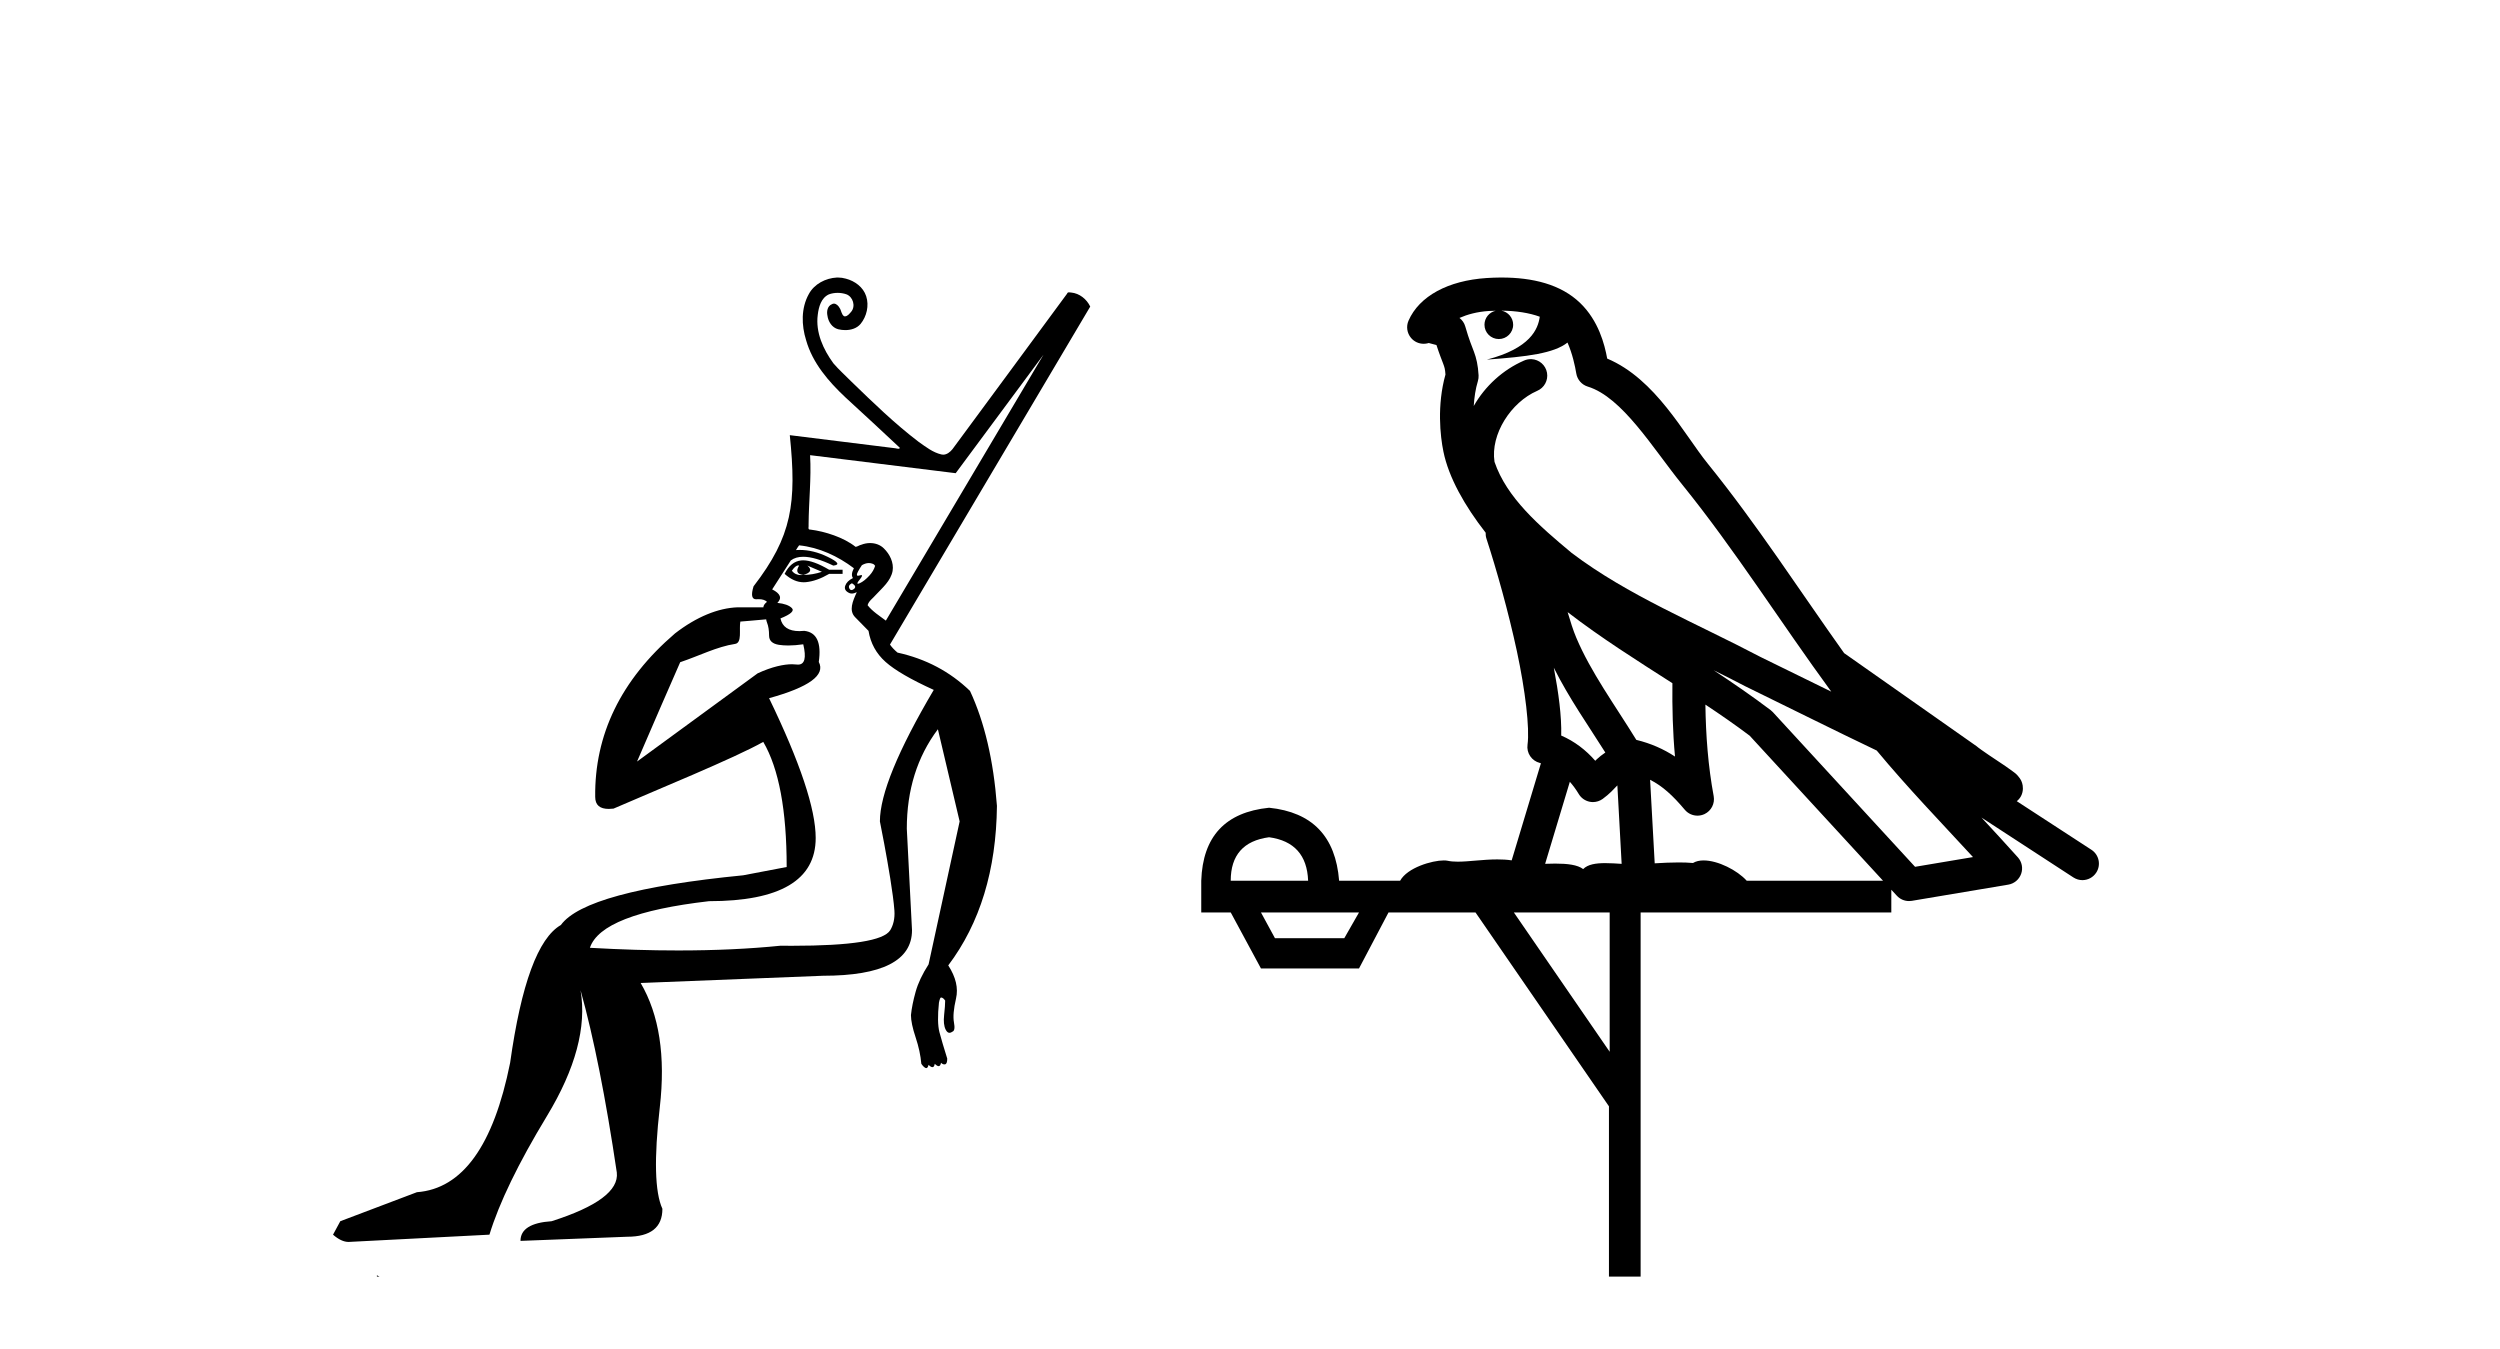 <?xml version='1.0' encoding='UTF-8' standalone='yes'?><svg xmlns='http://www.w3.org/2000/svg' xmlns:xlink='http://www.w3.org/1999/xlink' width='76.0' height='41.0' ><path d='M 24.265 17.19 C 24.266 17.19 24.268 17.19 24.269 17.19 C 24.277 17.19 24.285 17.192 24.293 17.194 C 24.188 17.362 24.23 17.457 24.419 17.478 C 24.65 17.415 24.692 17.32 24.545 17.194 L 24.545 17.194 C 24.692 17.257 24.839 17.32 24.986 17.383 C 24.797 17.446 24.608 17.478 24.419 17.478 C 24.394 17.481 24.371 17.483 24.348 17.483 C 24.234 17.483 24.142 17.439 24.072 17.352 C 24.144 17.244 24.209 17.19 24.265 17.19 ZM 24.415 17.034 C 24.395 17.034 24.375 17.035 24.356 17.037 C 24.146 17.058 23.978 17.194 23.852 17.446 C 24.041 17.616 24.234 17.701 24.432 17.701 C 24.454 17.701 24.476 17.7 24.498 17.698 C 24.718 17.677 24.954 17.593 25.206 17.446 L 25.615 17.446 L 25.615 17.32 L 25.206 17.32 C 24.883 17.13 24.62 17.034 24.417 17.034 C 24.416 17.034 24.415 17.034 24.415 17.034 ZM 26.414 17.117 C 26.453 17.117 26.493 17.124 26.532 17.14 C 26.563 17.151 26.587 17.174 26.604 17.201 C 26.573 17.305 26.517 17.402 26.434 17.493 C 26.329 17.609 26.229 17.688 26.135 17.73 C 26.11 17.741 26.091 17.746 26.08 17.746 C 26.047 17.746 26.066 17.704 26.135 17.619 C 26.209 17.528 26.225 17.483 26.183 17.483 C 26.171 17.483 26.155 17.486 26.135 17.493 C 26.115 17.5 26.098 17.503 26.085 17.503 C 26.037 17.503 26.038 17.458 26.088 17.367 C 26.122 17.304 26.16 17.242 26.201 17.182 C 26.266 17.144 26.336 17.118 26.408 17.117 C 26.41 17.117 26.412 17.117 26.414 17.117 ZM 25.899 17.73 C 26.004 17.793 26.025 17.85 25.962 17.903 C 25.933 17.926 25.908 17.938 25.886 17.938 C 25.859 17.938 25.837 17.921 25.82 17.887 C 25.789 17.824 25.815 17.772 25.899 17.73 ZM 31.721 10.785 L 26.93 18.867 C 26.738 18.721 26.526 18.591 26.375 18.399 C 26.41 18.266 26.538 18.188 26.623 18.086 C 26.824 17.87 27.077 17.663 27.135 17.358 C 27.178 17.102 27.048 16.846 26.87 16.672 C 26.758 16.56 26.605 16.509 26.45 16.509 C 26.359 16.509 26.268 16.527 26.184 16.56 C 26.123 16.571 26.064 16.623 26.009 16.623 C 26.009 16.623 26.008 16.623 26.008 16.623 C 25.65 16.338 25.083 16.155 24.632 16.099 C 24.628 16.099 24.623 16.099 24.62 16.099 C 24.549 16.099 24.592 16.001 24.581 15.949 C 24.586 15.235 24.667 14.549 24.627 13.837 L 24.627 13.837 C 26.103 14.02 27.577 14.203 29.053 14.385 L 31.721 10.785 ZM 23.292 18.828 C 23.295 18.858 23.303 18.89 23.317 18.926 C 23.359 19.031 23.38 19.162 23.38 19.32 C 23.38 19.477 23.479 19.571 23.679 19.603 C 23.765 19.616 23.859 19.623 23.963 19.623 C 24.099 19.623 24.252 19.611 24.419 19.587 L 24.419 19.587 C 24.517 19.999 24.464 20.204 24.26 20.204 C 24.246 20.204 24.23 20.203 24.214 20.201 C 24.174 20.196 24.129 20.193 24.079 20.193 C 23.832 20.193 23.473 20.265 23.033 20.469 L 19.366 23.151 C 19.874 21.966 20.318 20.956 20.678 20.131 C 21.249 19.94 21.796 19.658 22.347 19.575 C 22.566 19.542 22.463 19.144 22.506 18.896 C 22.562 18.895 23.003 18.852 23.292 18.828 ZM 24.293 16.578 C 24.902 16.641 25.473 16.907 25.958 17.274 C 25.89 17.406 25.88 17.506 25.93 17.572 C 25.804 17.635 25.726 17.714 25.694 17.808 C 25.663 17.903 25.705 17.976 25.82 18.029 C 25.843 18.039 25.868 18.044 25.895 18.044 C 25.94 18.044 25.991 18.03 26.047 18.002 L 26.047 18.002 C 25.919 18.279 25.799 18.562 25.996 18.763 L 26.403 19.178 C 26.465 19.556 26.639 19.871 26.922 20.123 C 27.205 20.375 27.693 20.658 28.386 20.973 C 27.295 22.82 26.749 24.153 26.749 24.971 C 26.749 24.971 26.806 25.254 26.88 25.649 C 26.996 26.272 27.153 27.173 27.19 27.679 C 27.208 27.93 27.152 28.133 27.064 28.277 C 26.87 28.596 25.871 28.752 24.077 28.752 C 23.963 28.752 23.846 28.751 23.726 28.75 C 22.779 28.846 21.742 28.894 20.616 28.894 C 19.772 28.894 18.878 28.867 17.933 28.813 C 18.164 28.12 19.371 27.648 21.554 27.396 C 23.716 27.396 24.797 26.755 24.797 25.475 C 24.797 24.593 24.324 23.177 23.38 21.225 C 24.597 20.889 25.101 20.521 24.891 20.123 C 24.975 19.535 24.828 19.22 24.451 19.178 C 24.398 19.183 24.348 19.186 24.301 19.186 C 23.973 19.186 23.781 19.057 23.726 18.8 C 24.041 18.674 24.156 18.569 24.072 18.485 C 23.988 18.401 23.842 18.349 23.632 18.328 C 23.779 18.181 23.726 18.044 23.474 17.918 L 24.041 17.037 C 24.14 16.963 24.265 16.926 24.419 16.926 C 24.657 16.926 24.961 17.015 25.332 17.194 C 25.542 17.173 25.484 17.084 25.159 16.927 C 24.872 16.788 24.589 16.718 24.31 16.718 C 24.272 16.718 24.235 16.719 24.198 16.722 C 24.23 16.668 24.261 16.62 24.293 16.578 ZM 25.468 8.437 C 25.459 8.437 25.45 8.437 25.441 8.437 C 25.099 8.455 24.753 8.632 24.588 8.94 C 24.35 9.367 24.363 9.887 24.506 10.343 C 24.702 11.036 25.187 11.597 25.702 12.081 C 26.253 12.591 26.811 13.098 27.355 13.613 C 27.351 13.636 27.333 13.643 27.311 13.643 C 27.282 13.643 27.245 13.631 27.224 13.628 C 26.153 13.495 25.082 13.362 24.01 13.229 L 24.01 13.229 C 24.222 15.296 24.083 16.301 22.908 17.824 C 22.827 18.087 22.853 18.218 22.986 18.218 C 22.991 18.218 22.997 18.218 23.002 18.217 C 23.023 18.216 23.043 18.215 23.062 18.215 C 23.178 18.215 23.263 18.242 23.317 18.296 C 23.247 18.349 23.21 18.405 23.205 18.464 L 22.426 18.462 C 21.834 18.483 21.175 18.749 20.519 19.257 C 18.868 20.675 18.073 22.341 18.094 24.224 C 18.094 24.479 18.239 24.591 18.508 24.591 C 18.552 24.591 18.6 24.588 18.651 24.582 C 19.867 24.052 22.357 23.036 23.203 22.553 C 23.678 23.365 23.915 24.633 23.915 26.357 L 22.593 26.609 C 19.402 26.923 17.555 27.427 17.051 28.12 C 16.358 28.519 15.844 29.915 15.508 32.308 C 15.004 34.827 14.06 36.138 12.674 36.243 L 10.345 37.125 L 10.124 37.534 C 10.292 37.681 10.45 37.755 10.597 37.755 L 14.879 37.534 C 15.173 36.569 15.755 35.367 16.626 33.929 C 17.497 32.491 17.838 31.216 17.649 30.104 L 17.649 30.104 C 18.048 31.531 18.415 33.378 18.751 35.645 C 18.814 36.191 18.153 36.684 16.768 37.125 C 16.138 37.167 15.823 37.367 15.823 37.723 L 19.066 37.597 C 19.78 37.597 20.137 37.314 20.137 36.747 C 19.906 36.243 19.88 35.215 20.058 33.661 C 20.236 32.108 20.042 30.849 19.476 29.883 L 25.017 29.663 C 26.822 29.663 27.725 29.201 27.725 28.277 L 27.567 25.192 C 27.567 24.016 27.882 23.008 28.512 22.169 L 29.173 24.971 L 28.229 29.316 C 28.04 29.61 27.908 29.888 27.835 30.151 C 27.762 30.413 27.714 30.649 27.693 30.859 C 27.693 31.027 27.741 31.253 27.835 31.536 C 27.929 31.819 27.987 32.087 28.008 32.339 C 28.05 32.402 28.092 32.444 28.134 32.465 C 28.143 32.469 28.151 32.471 28.158 32.471 C 28.188 32.471 28.212 32.438 28.229 32.371 C 28.276 32.418 28.315 32.442 28.346 32.442 C 28.382 32.442 28.406 32.408 28.417 32.339 C 28.465 32.387 28.504 32.411 28.535 32.411 C 28.571 32.411 28.595 32.376 28.607 32.308 C 28.64 32.341 28.674 32.358 28.707 32.358 C 28.716 32.358 28.724 32.357 28.733 32.355 C 28.775 32.344 28.796 32.287 28.796 32.182 C 28.691 31.846 28.612 31.578 28.559 31.379 C 28.507 31.179 28.502 30.88 28.544 30.481 C 28.565 30.376 28.586 30.324 28.607 30.324 C 28.607 30.324 28.607 30.324 28.607 30.324 C 28.649 30.324 28.691 30.355 28.733 30.418 C 28.733 30.523 28.722 30.67 28.701 30.859 C 28.68 31.048 28.696 31.195 28.748 31.3 C 28.781 31.366 28.82 31.398 28.865 31.398 C 28.892 31.398 28.921 31.387 28.953 31.363 C 29.016 31.342 29.032 31.247 29 31.08 C 28.969 30.912 28.99 30.67 29.063 30.355 C 29.137 30.04 29.058 29.705 28.827 29.348 C 29.792 28.068 30.286 26.451 30.307 24.499 C 30.202 23.114 29.929 21.949 29.488 21.004 C 28.879 20.416 28.145 20.028 27.284 19.839 C 27.188 19.758 27.112 19.677 27.055 19.595 C 29.084 16.17 31.113 12.745 33.143 9.32 C 33.035 9.093 32.817 8.917 32.563 8.893 C 32.542 8.892 32.519 8.887 32.498 8.887 C 32.472 8.887 32.449 8.895 32.439 8.928 C 31.277 10.503 30.119 12.082 28.954 13.656 C 28.884 13.742 28.785 13.822 28.673 13.822 C 28.655 13.822 28.636 13.82 28.617 13.815 C 28.358 13.755 28.144 13.584 27.929 13.434 C 27.199 12.879 26.543 12.241 25.887 11.605 C 25.704 11.418 25.506 11.245 25.336 11.046 C 25.027 10.623 24.789 10.106 24.86 9.569 C 24.888 9.334 24.962 9.056 25.198 8.949 C 25.282 8.918 25.373 8.903 25.464 8.903 C 25.553 8.903 25.642 8.917 25.725 8.945 C 25.932 9.018 26.02 9.31 25.874 9.48 C 25.827 9.531 25.766 9.617 25.688 9.617 C 25.679 9.617 25.67 9.616 25.661 9.614 C 25.576 9.559 25.579 9.437 25.522 9.359 C 25.489 9.297 25.423 9.23 25.351 9.23 C 25.33 9.23 25.309 9.236 25.288 9.249 C 25.154 9.303 25.126 9.468 25.154 9.595 C 25.178 9.778 25.293 9.96 25.48 10.009 C 25.549 10.026 25.623 10.035 25.697 10.035 C 25.872 10.035 26.047 9.982 26.161 9.848 C 26.348 9.62 26.425 9.289 26.332 9.005 C 26.243 8.728 25.987 8.542 25.714 8.471 C 25.637 8.449 25.556 8.437 25.476 8.437 C 25.473 8.437 25.47 8.437 25.468 8.437 ZM 11.458 38.769 C 11.456 38.782 11.459 38.796 11.458 38.809 C 11.466 38.809 11.472 38.809 11.478 38.809 C 11.493 38.809 11.503 38.809 11.519 38.809 C 11.524 38.809 11.53 38.809 11.537 38.809 C 11.515 38.792 11.48 38.787 11.458 38.769 Z' style='fill:#000000;stroke:none' /><path d='M 45.642 9.444 C 46.095 9.448 46.494 9.513 46.809 9.628 C 46.757 10.005 46.524 10.588 45.201 10.932 C 46.433 10.843 47.237 10.742 47.652 10.414 C 47.802 10.752 47.883 11.134 47.919 11.353 C 47.95 11.541 48.085 11.696 48.267 11.752 C 49.321 12.075 50.247 13.629 51.137 14.728 C 52.738 16.707 54.125 18.912 55.671 21.026 C 54.958 20.676 54.245 20.326 53.528 19.976 C 51.534 18.928 49.488 18.102 47.78 16.81 C 46.787 15.983 45.802 15.129 45.433 14.04 C 45.305 13.201 45.934 12.229 46.728 11.883 C 46.945 11.792 47.07 11.563 47.029 11.332 C 46.988 11.1 46.791 10.928 46.556 10.918 C 46.549 10.918 46.542 10.918 46.534 10.918 C 46.463 10.918 46.392 10.933 46.327 10.963 C 45.691 11.24 45.147 11.735 44.802 12.342 C 44.818 12.085 44.855 11.822 44.928 11.585 C 44.945 11.529 44.952 11.47 44.949 11.411 C 44.932 11.099 44.879 10.882 44.81 10.698 C 44.742 10.514 44.667 10.35 44.544 9.924 C 44.515 9.821 44.453 9.73 44.368 9.665 C 44.604 9.561 44.901 9.477 45.258 9.454 C 45.33 9.449 45.399 9.449 45.469 9.447 L 45.469 9.447 C 45.274 9.49 45.128 9.664 45.128 9.872 C 45.128 10.112 45.323 10.307 45.564 10.307 C 45.804 10.307 46 10.112 46 9.872 C 46 9.658 45.845 9.481 45.642 9.444 ZM 47.656 18.609 C 48.677 19.396 49.77 20.083 50.841 20.769 C 50.833 21.509 50.851 22.253 50.92 22.999 C 50.572 22.771 50.188 22.6 49.744 22.492 C 49.084 21.42 48.36 20.432 47.918 19.384 C 47.826 19.167 47.74 18.896 47.656 18.609 ZM 47.236 20.299 C 47.696 21.223 48.284 22.054 48.802 22.877 C 48.703 22.944 48.613 23.014 48.542 23.082 C 48.523 23.099 48.513 23.111 48.496 23.128 C 48.211 22.8 47.863 22.534 47.461 22.361 C 47.476 21.773 47.381 21.065 47.236 20.299 ZM 52.096 20.376 L 52.096 20.376 C 52.426 20.539 52.753 20.703 53.074 20.872 C 53.079 20.874 53.083 20.876 53.088 20.878 C 54.404 21.52 55.72 22.18 57.052 22.816 C 57.991 23.947 59.004 24.996 59.979 26.055 C 59.392 26.154 58.805 26.252 58.218 26.351 C 56.777 24.783 55.336 23.216 53.894 21.648 C 53.874 21.626 53.852 21.606 53.828 21.588 C 53.265 21.162 52.683 20.763 52.096 20.376 ZM 47.723 23.766 C 47.821 23.877 47.912 24.001 47.996 24.141 C 48.068 24.261 48.188 24.345 48.326 24.373 C 48.359 24.38 48.392 24.383 48.426 24.383 C 48.53 24.383 48.633 24.35 48.72 24.288 C 48.931 24.135 49.059 23.989 49.168 23.876 L 49.298 26.261 C 49.13 26.25 48.959 26.239 48.799 26.239 C 48.517 26.239 48.27 26.275 48.128 26.42 C 47.958 26.29 47.654 26.253 47.277 26.253 C 47.18 26.253 47.078 26.256 46.972 26.26 L 47.723 23.766 ZM 38.58 25.452 C 39.342 25.556 39.738 25.997 39.767 26.774 L 37.414 26.774 C 37.414 25.997 37.803 25.556 38.58 25.452 ZM 51.844 21.42 L 51.844 21.42 C 52.306 21.727 52.758 22.039 53.19 22.365 C 54.541 23.835 55.893 25.304 57.244 26.774 L 53.1 26.774 C 52.811 26.454 52.225 26.157 51.79 26.157 C 51.667 26.157 51.555 26.181 51.467 26.235 C 51.329 26.223 51.184 26.218 51.034 26.218 C 50.799 26.218 50.553 26.23 50.303 26.245 L 50.163 23.705 L 50.163 23.705 C 50.542 23.898 50.85 24.18 51.219 24.618 C 51.317 24.734 51.458 24.796 51.603 24.796 C 51.675 24.796 51.748 24.78 51.817 24.748 C 52.023 24.651 52.137 24.427 52.096 24.203 C 51.926 23.286 51.857 22.359 51.844 21.42 ZM 41.314 27.738 L 40.866 28.522 L 38.759 28.522 L 38.333 27.738 ZM 48.934 27.738 L 48.934 31.974 L 46.021 27.738 ZM 45.654 8.437 C 45.638 8.437 45.621 8.437 45.605 8.437 C 45.469 8.438 45.332 8.443 45.194 8.452 L 45.194 8.452 C 44.023 8.528 43.144 9.003 42.819 9.749 C 42.743 9.923 42.772 10.125 42.894 10.271 C 42.99 10.387 43.132 10.451 43.279 10.451 C 43.317 10.451 43.356 10.447 43.394 10.438 C 43.424 10.431 43.43 10.427 43.435 10.427 C 43.441 10.427 43.447 10.432 43.485 10.441 C 43.522 10.449 43.584 10.467 43.668 10.489 C 43.76 10.772 43.83 10.942 43.87 11.049 C 43.915 11.17 43.93 11.213 43.942 11.386 C 43.681 12.318 43.782 13.254 43.88 13.729 C 44.04 14.516 44.527 15.378 45.164 16.194 C 45.162 16.255 45.168 16.316 45.188 16.375 C 45.496 17.319 45.856 18.6 46.113 19.795 C 46.369 20.99 46.506 22.136 46.437 22.638 C 46.401 22.892 46.564 23.132 46.813 23.194 C 46.824 23.197 46.834 23.201 46.844 23.203 L 45.955 26.155 C 45.811 26.133 45.664 26.126 45.518 26.126 C 45.085 26.126 44.659 26.195 44.316 26.195 C 44.203 26.195 44.099 26.187 44.007 26.167 C 43.976 26.16 43.937 26.157 43.892 26.157 C 43.534 26.157 42.784 26.375 42.564 26.774 L 40.709 26.774 C 40.604 25.429 39.895 24.69 38.58 24.555 C 37.25 24.69 36.563 25.429 36.518 26.774 L 36.518 27.738 L 37.414 27.738 L 38.333 29.441 L 41.314 29.441 L 42.211 27.738 L 44.855 27.738 L 48.912 33.632 L 48.912 38.809 L 49.875 38.809 L 49.875 27.738 L 57.496 27.738 L 57.496 27.048 C 57.552 27.109 57.608 27.17 57.664 27.23 C 57.76 27.335 57.894 27.392 58.033 27.392 C 58.061 27.392 58.088 27.39 58.116 27.386 C 59.095 27.221 60.073 27.057 61.052 26.893 C 61.232 26.863 61.382 26.737 61.443 26.564 C 61.504 26.392 61.466 26.2 61.344 26.064 C 60.978 25.655 60.607 25.253 60.237 24.854 L 60.237 24.854 L 63.031 26.674 C 63.116 26.729 63.211 26.756 63.305 26.756 C 63.469 26.756 63.63 26.675 63.726 26.527 C 63.877 26.295 63.811 25.984 63.579 25.833 L 61.31 24.356 C 61.358 24.317 61.404 24.268 61.439 24.202 C 61.52 24.047 61.499 23.886 61.472 23.803 C 61.445 23.72 61.415 23.679 61.392 23.647 C 61.298 23.519 61.25 23.498 61.183 23.446 C 61.117 23.395 61.043 23.343 60.962 23.288 C 60.801 23.178 60.615 23.056 60.455 22.949 C 60.294 22.842 60.144 22.73 60.139 22.726 C 60.124 22.711 60.107 22.698 60.09 22.686 C 58.752 21.745 57.413 20.805 56.076 19.865 C 56.072 19.862 56.067 19.86 56.063 19.857 C 54.704 17.95 53.417 15.95 51.917 14.096 C 51.187 13.194 50.335 11.524 48.859 10.901 C 48.778 10.459 48.595 9.754 48.043 9.217 C 47.448 8.638 46.586 8.437 45.654 8.437 Z' style='fill:#000000;stroke:none' /></svg>